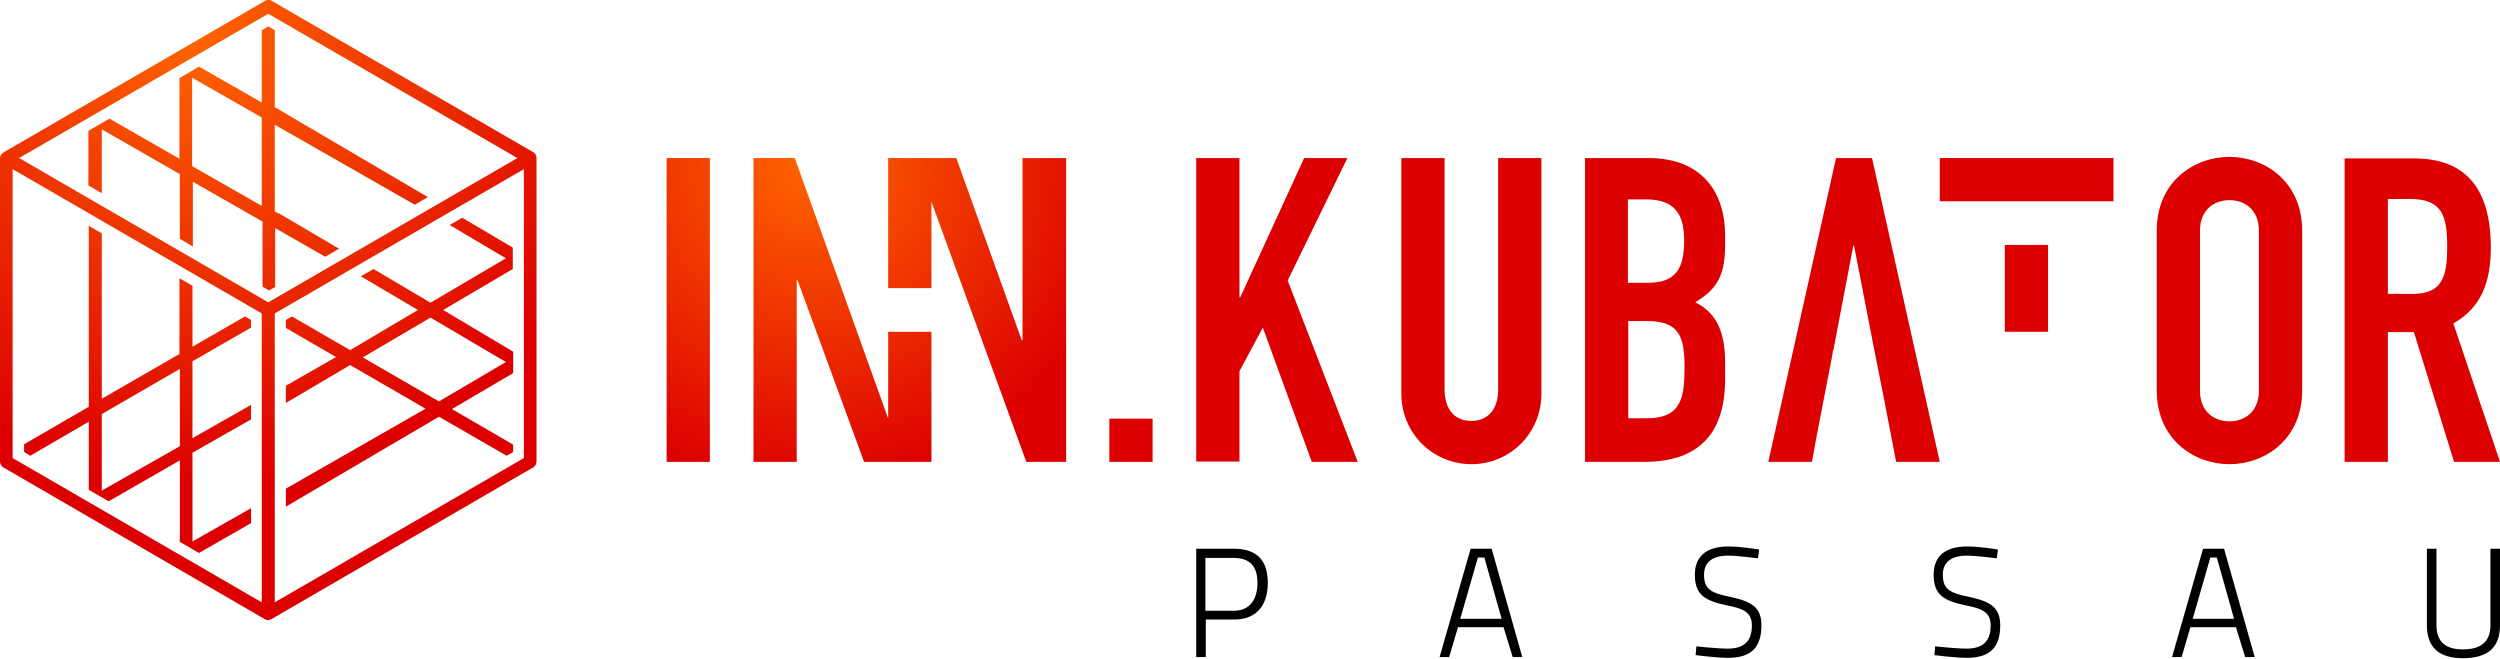 <svg xmlns="http://www.w3.org/2000/svg" viewBox="0 0 653.3 172.1" enable-background="new 0 0 653.3 172.1"><style type="text/css">.st0{fill:url(#SVGID_1_);} .st1{fill:url(#SVGID_2_);} .st2{fill:url(#SVGID_3_);} .st3{fill:url(#SVGID_4_);} .st4{fill:url(#SVGID_5_);} .st5{fill:url(#SVGID_6_);} .st6{fill:url(#SVGID_7_);} .st7{fill:url(#SVGID_8_);} .st8{fill:url(#SVGID_9_);} .st9{fill:url(#SVGID_10_);} .st10{fill:url(#SVGID_11_);} .st11{fill:url(#SVGID_12_);} .st12{fill:url(#SVGID_13_);} .st13{fill:url(#SVGID_14_);} .st14{fill:url(#SVGID_15_);} .st15{fill:url(#SVGID_16_);}</style><path d="M315.1 161.9v9.8h-2.5v-28.3h9.9c6 0 8.8 3.1 8.8 8.9 0 5.7-2.8 9.6-8.8 9.6h-7.4zm7.3-2.3c4.4 0 6.2-3.2 6.2-7.3s-1.8-6.5-6.2-6.5H315v13.8h7.4zM384.3 143.4h5.5l8 28.3h-2.5l-2.4-7.8H381l-2.3 7.8h-2.5l8.1-28.3zm-2.7 18.3h10.8l-4.5-16h-1.7l-4.6 16zM459.4 145.9s-5.4-.7-7.8-.7c-4.1 0-6.3 1.7-6.3 5 0 3.9 2 4.8 7 5.8 5.4 1.2 8 2.7 8 7.4 0 5.9-2.8 8.5-8.7 8.5-3.2 0-8.5-.7-8.5-.7l.2-2.3s5.4.6 8.2.6c4.2 0 6.3-1.9 6.3-6 0-3.3-1.8-4.4-6.5-5.3-5.7-1.2-8.4-2.7-8.4-8 0-5 3.2-7.4 8.8-7.4 3.3 0 8 .8 8 .8l-.3 2.3zM521.8 145.9s-5.4-.7-7.8-.7c-4.1 0-6.3 1.7-6.3 5 0 3.9 2 4.8 7 5.8 5.4 1.2 8 2.7 8 7.4 0 5.9-2.8 8.5-8.7 8.5-3.2 0-8.5-.7-8.5-.7l.2-2.3s5.4.6 8.2.6c4.2 0 6.3-1.9 6.3-6 0-3.3-1.8-4.4-6.5-5.3-5.7-1.2-8.4-2.7-8.4-8 0-5 3.2-7.4 8.8-7.4 3.3 0 8 .8 8 .8l-.3 2.3zM575.7 143.4h5.5l8 28.3h-2.5l-2.4-7.8h-11.9l-2.3 7.8h-2.5l8.1-28.3zm-2.7 18.3h10.8l-4.5-16h-1.7l-4.6 16zM643.6 169.7c4.6 0 7.2-1.9 7.2-6.3v-20h2.5v20c0 5.9-3.3 8.6-9.7 8.6-6.1 0-9.4-2.7-9.4-8.6v-20h2.5v20c0 4.4 2.5 6.3 6.9 6.3z"/><radialGradient id="SVGID_1_" cx="52.187" cy="10.534" r="116.137" gradientUnits="userSpaceOnUse"><stop offset="0" stop-color="#FF6400"/><stop offset="1" stop-color="#DC0000"/></radialGradient><path d="M52 144.5l13.6-7.8v-3.9l-15.3 8.7v-23.2l15.3-8.7v-3.8l-15.3 8.7V94.4l15.3-8.8v-2l-1.6-.9-13.7 7.9V74.7l-3.4-2v19.8l-20.3 11.7V61l-3.4-2v47.3l-16.9 9.8v2l1.6 1 15.3-8.9V128l5.2 3L47 120.3v21.3l5 2.9zm-25.4-16.3v-20L47 96.4v20.2l-20.4 11.6z" class="st0"/><radialGradient id="SVGID_2_" cx="52.186" cy="10.535" r="116.133" gradientUnits="userSpaceOnUse"><stop offset="0" stop-color="#FF6400"/><stop offset="1" stop-color="#DC0000"/></radialGradient><path d="M23.2 48.5l3.4 2V33.8L47 45.5v16.9l3.4 2V47.5l18.2 10.4v17l1.7 1 1.6-.9V59.6L85 67.1l3.6-2.1-15.8-9.3c.1.1-.1 0-.2 0l-.8-.4V32.6l36.6 20.9 3.4-2-40-23.5V7.9l-1.7-1-1.7 1v18.9L52 17.4l-5.1 3v21.1L28.6 31l-5.5 3.2v14.3zm27-28.2l18.2 10.4v23.1L50.2 43.4V20.3z" class="st1"/><radialGradient id="SVGID_3_" cx="52.188" cy="10.537" r="116.133" gradientUnits="userSpaceOnUse"><stop offset="0" stop-color="#FF6400"/><stop offset="1" stop-color="#DC0000"/></radialGradient><path d="M117.5 58.8l14.7 8.7-19.7 11.6-14.9-8.8-3.3 1.9 14.9 8.8-17.7 10.5-15.2-8.8-1.6.9v2.1l13.1 7.6-13.1 7.5v4.5l16.8-9.9 19.7 11.4-36.5 20.9v4.7l40-23.5 17.7 10.2 1.7-1v-1.9l-16-9.3 16-9.4v-5.6L115.8 81 134 70.3v-5.6l-13.2-7.8-3.3 1.9zm14.7 35.8l-17.5 10.3-19.9-11.5L112.5 83l19.7 11.6z" class="st2"/><radialGradient id="SVGID_4_" cx="52.185" cy="10.534" r="116.133" gradientUnits="userSpaceOnUse"><stop offset="0" stop-color="#FF6400"/><stop offset="1" stop-color="#DC0000"/></radialGradient><path d="M139.4 122.1c.5-.3.8-.9.8-1.5V41.3c0-.6-.3-1.2-.8-1.5L71.3.4 71 .2c-.5-.3-1.2-.3-1.7 0L.8 39.9c-.5.4-.8.9-.8 1.4v79.3c0 .6.3 1.1.8 1.5l68.4 39.7c.1.1.3.1.4.2.3.1.5.1 1-.1l.3-.1 68.5-39.7zm-2.5-2.4l-65.1 37.7V81.9l65.1-37.7v75.5zm-68.5 37.7L3.3 119.7V44.2l65.1 37.7v75.5zM70.1 79L5 41.3 70.1 3.6l65.1 37.7L70.1 79z" class="st3"/><radialGradient id="SVGID_5_" cx="210.913" cy="42.885" r="84.309" gradientTransform="matrix(1 0 0 1.004 0 -.479)" gradientUnits="userSpaceOnUse"><stop offset="0" stop-color="#FF6400"/><stop offset="1" stop-color="#DC0000"/></radialGradient><path d="M174.2 41.3h11.3v79.4h-11.3V41.3z" class="st4"/><radialGradient id="SVGID_6_" cx="210.851" cy="42.073" r="84.301" gradientTransform="matrix(1.002 0 0 .143 -.472 69.486)" gradientUnits="userSpaceOnUse"><stop offset="0" stop-color="#FF6400"/><stop offset="1" stop-color="#DC0000"/></radialGradient><path d="M289.9 109.4h11.3v11.3h-11.3v-11.3z" class="st5"/><radialGradient id="SVGID_7_" cx="210.913" cy="42.884" r="84.309" gradientTransform="matrix(1 0 0 2 0 -27.838)" gradientUnits="userSpaceOnUse"><stop offset="0" stop-color="#FF6400"/><stop offset="1" stop-color="#DC0000"/></radialGradient><path d="M523.9 64h11.3v22.7h-11.3V64z" class="st6"/><radialGradient id="SVGID_8_" cx="210.909" cy="42.885" r="84.31" gradientTransform="matrix(4.006 0 0 1.001 -1559.542 -.352)" gradientUnits="userSpaceOnUse"><stop offset="0" stop-color="#FF6400"/><stop offset="1" stop-color="#DC0000"/></radialGradient><path d="M506.9 41.3h45.4v11.3h-45.4V41.3z" class="st7"/><radialGradient id="SVGID_9_" cx="210.914" cy="42.885" r="84.308" gradientUnits="userSpaceOnUse"><stop offset="0" stop-color="#FF6400"/><stop offset="1" stop-color="#DC0000"/></radialGradient><path d="M312.6 41.3h11.3v36.4h.2l16.7-36.4h11.3l-15.6 32 18.3 47.4h-12L330 85.6 323.9 97v23.6h-11.3V41.3z" class="st8"/><radialGradient id="SVGID_10_" cx="210.913" cy="42.885" r="84.309" gradientUnits="userSpaceOnUse"><stop offset="0" stop-color="#FF6400"/><stop offset="1" stop-color="#DC0000"/></radialGradient><path d="M402.8 102.9c0 10.3-8.2 18.4-18.3 18.4-10.1 0-18.3-8.1-18.3-18.4V41.3h11.3v60.5c0 5.6 3 8.2 7 8.2s7-2.7 7-8.2V41.3h11.3v61.6z" class="st9"/><radialGradient id="SVGID_11_" cx="210.913" cy="42.885" r="84.308" gradientTransform="matrix(1 0 0 1.004 0 -.095)" gradientUnits="userSpaceOnUse"><stop offset="0" stop-color="#FF6400"/><stop offset="1" stop-color="#DC0000"/></radialGradient><path d="M414.2 41.3h16.5c14.7 0 20.1 9.7 20.1 20.1v2.9c0 8.5-2.8 11.6-7.8 14.7 5.3 2.6 7.8 7.4 7.8 15.6v4.5c0 13.8-6.5 21.6-21.2 21.6h-15.4V41.3zm11.3 32.6h5.1c7.5 0 9.5-3.9 9.5-11.1 0-7-2.6-10.7-10-10.7h-4.7v21.8zm0 35.4h4.9c9.1 0 9.8-5.6 9.8-13.4 0-7.9-1.4-12-9.7-12h-5v25.4z" class="st10"/><radialGradient id="SVGID_12_" cx="210.914" cy="42.885" r="84.308" gradientUnits="userSpaceOnUse"><stop offset="0" stop-color="#FF6400"/><stop offset="1" stop-color="#DC0000"/></radialGradient><path d="M563.6 60.3c0-12.9 9.8-19.3 19-19.3s19 6.4 19 19.3V102c0 12.9-9.8 19.3-19 19.3s-19-6.4-19-19.3V60.3zm11.3 41.8c0 5.4 3.6 8 7.7 8s7.7-2.6 7.7-8V60.3c0-5.4-3.6-8-7.7-8s-7.7 2.6-7.7 8v41.8z" class="st11"/><radialGradient id="SVGID_13_" cx="210.913" cy="42.885" r="84.309" gradientTransform="matrix(1 0 0 1.004 0 -.045)" gradientUnits="userSpaceOnUse"><stop offset="0" stop-color="#FF6400"/><stop offset="1" stop-color="#DC0000"/></radialGradient><path d="M612.7 41.4h18.2c13.4 0 20 7.9 20 23.3 0 9.1-2.6 15.8-9.8 19.8l12.2 36.2h-12l-10.5-33.9H624v33.9h-11.3V41.4zM624 76.8h6.4c7.9 0 9.1-4.5 9.1-12.4 0-8-1.3-12.4-9.7-12.4H624v24.8z" class="st12"/><radialGradient id="SVGID_14_" cx="210.914" cy="42.885" r="84.308" gradientUnits="userSpaceOnUse"><stop offset="0" stop-color="#FF6400"/><stop offset="1" stop-color="#DC0000"/></radialGradient><path d="M243.4 86.7h-11.3v22.7l-24.4-68.1h-10.8v79.4h11.3V73.2h.2l17.4 47.5h17.6z" class="st13"/><radialGradient id="SVGID_15_" cx="210.914" cy="42.885" r="84.308" gradientUnits="userSpaceOnUse"><stop offset="0" stop-color="#FF6400"/><stop offset="1" stop-color="#DC0000"/></radialGradient><path d="M267.2 41.3v47.6h-.2l-17.1-47.6h-17.8v34h11.3V52.7l24.8 68h10.4V41.3z" class="st14"/><radialGradient id="SVGID_16_" cx="210.914" cy="42.885" r="84.308" gradientTransform="matrix(1 0 0 1.004 0 -.095)" gradientUnits="userSpaceOnUse"><stop offset="0" stop-color="#FF6400"/><stop offset="1" stop-color="#DC0000"/></radialGradient><path d="M489.2 41.3h-9.4l-17.7 79.4h11.4l1.2-6.6 4.1-21.2.2-1.4h.1l5.2-27.3h.2l5.3 27.3 2.4 12.1 3.3 17.1h11.4z" class="st15"/></svg>